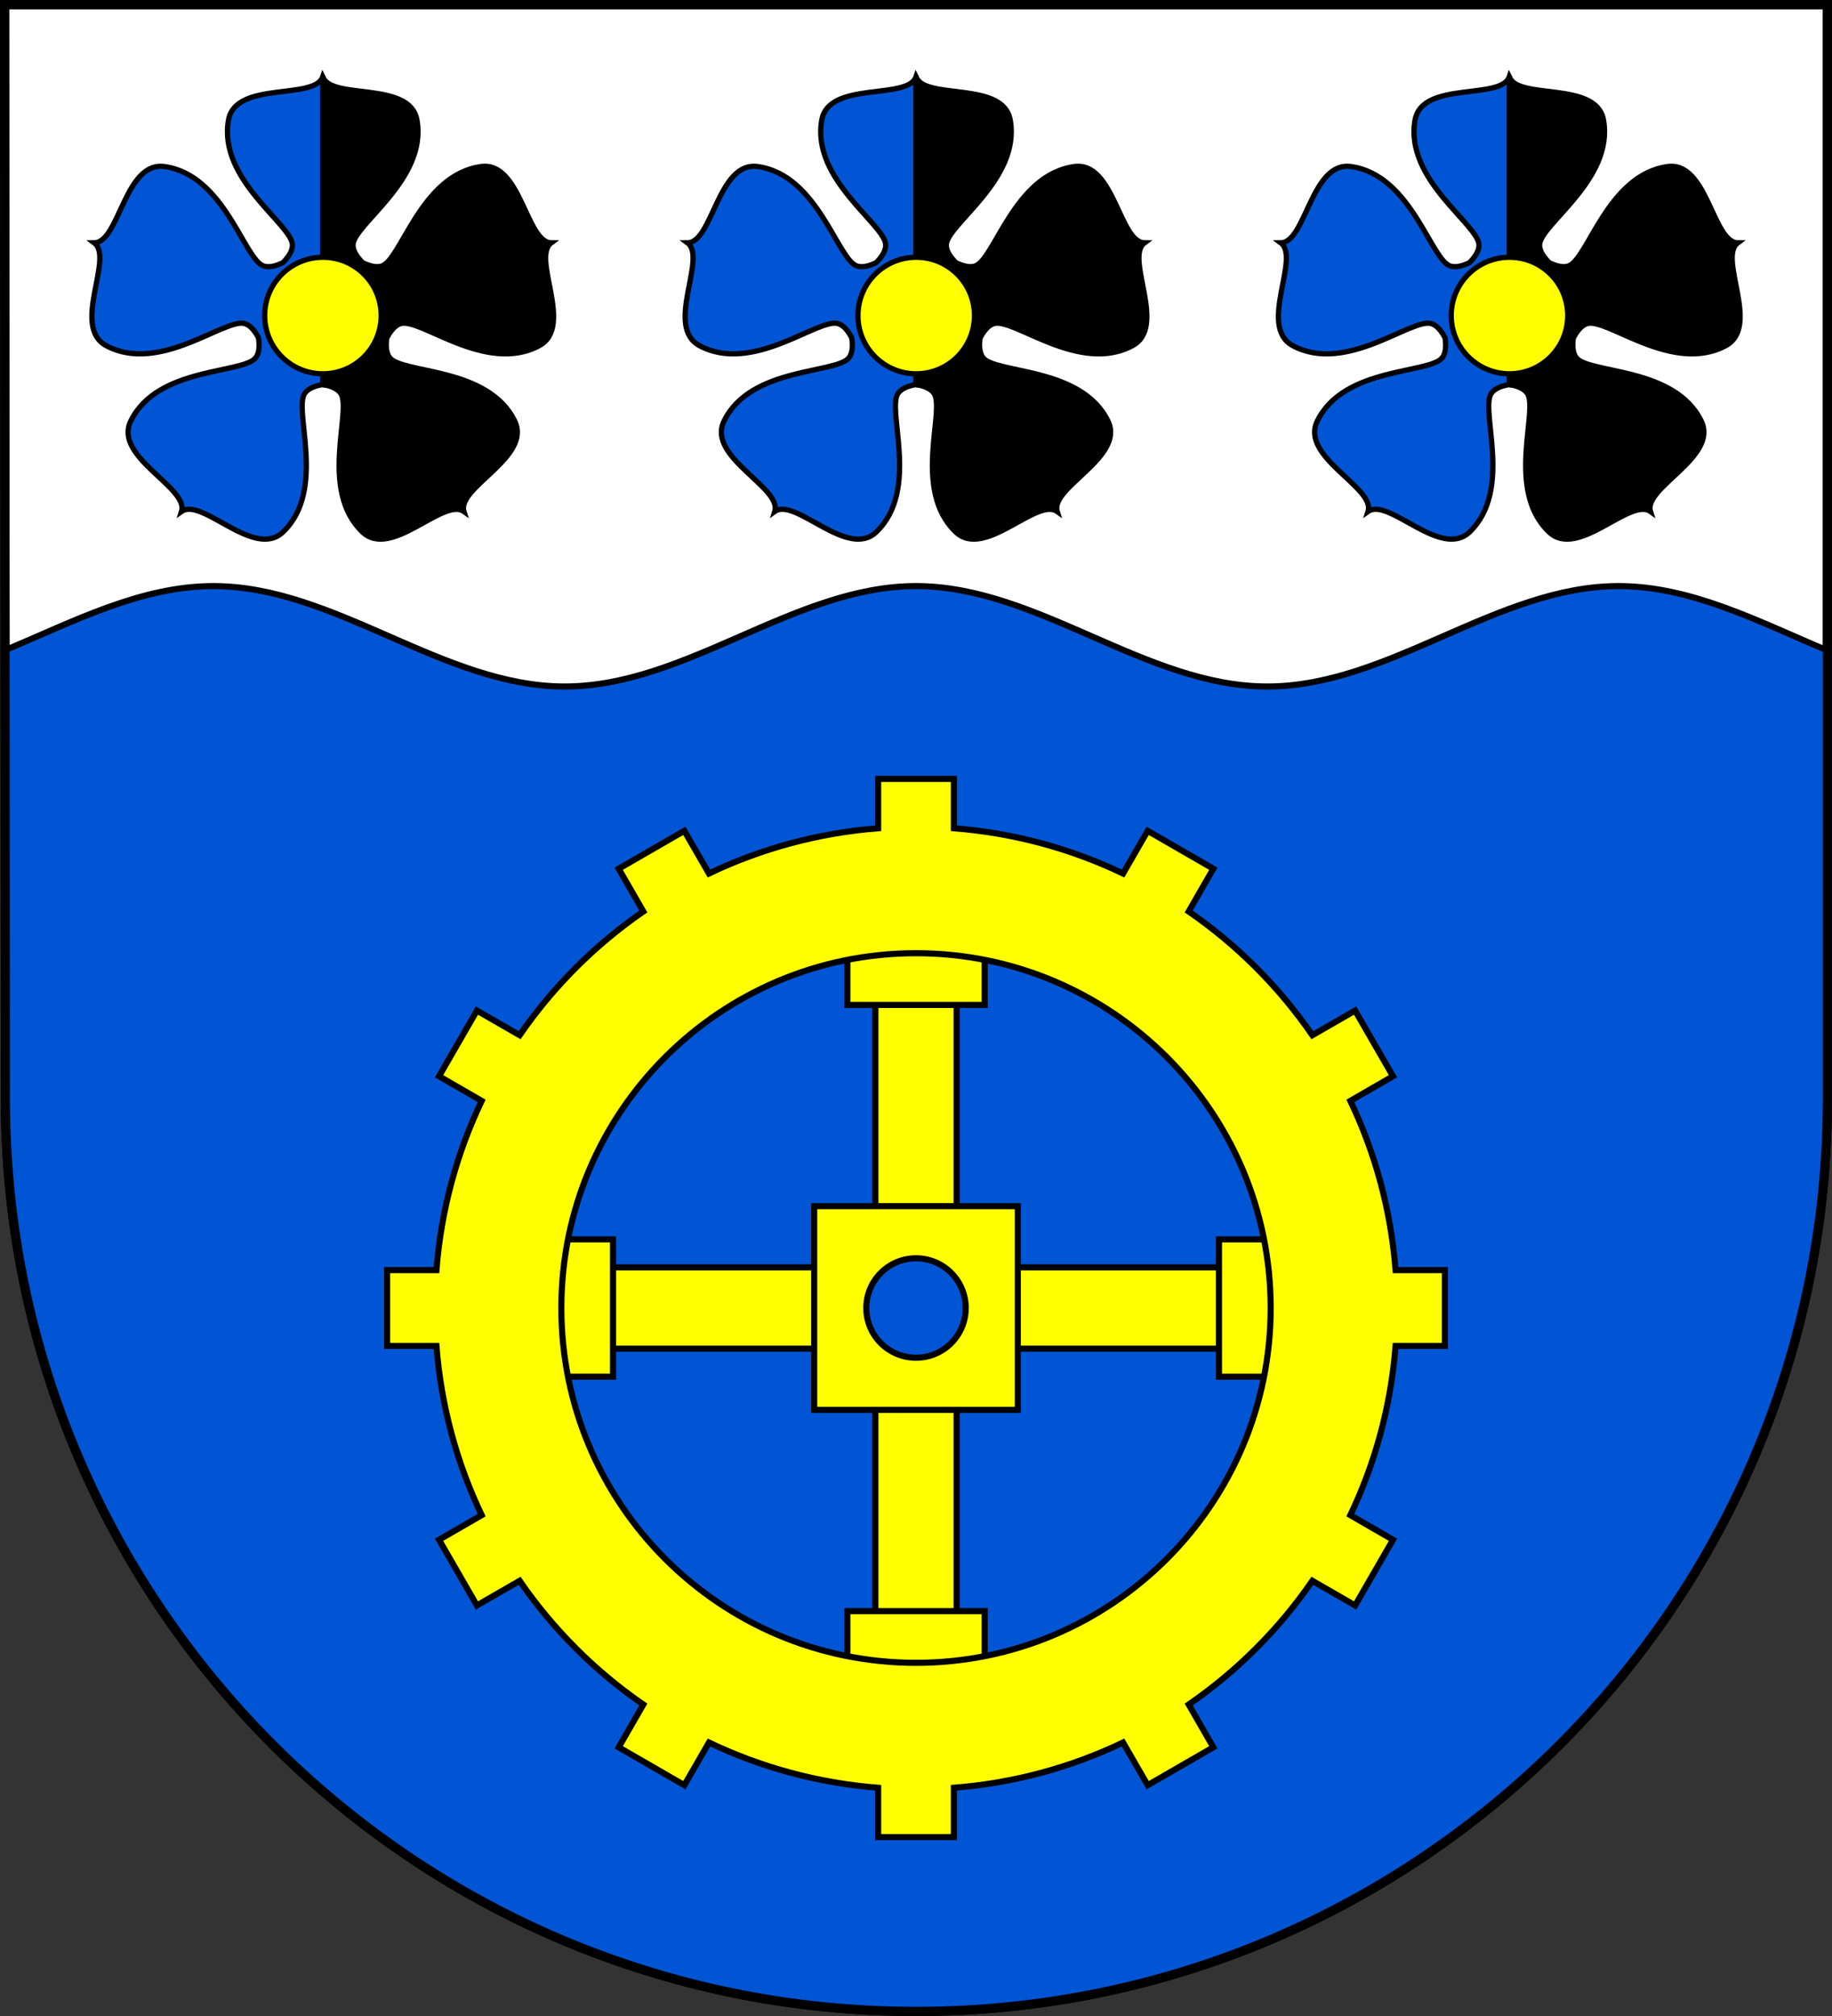 <?xml version="1.0" encoding="UTF-8" standalone="no"?>
<!-- Created with Inkscape (http://www.inkscape.org/) -->

<svg
   xmlns:dc="http://purl.org/dc/elements/1.1/"
   xmlns:cc="http://creativecommons.org/ns#"
   xmlns:rdf="http://www.w3.org/1999/02/22-rdf-syntax-ns#"
   xmlns:svg="http://www.w3.org/2000/svg"
   xmlns="http://www.w3.org/2000/svg"
   xmlns:sodipodi="http://sodipodi.sourceforge.net/DTD/sodipodi-0.dtd"
   xmlns:inkscape="http://www.inkscape.org/namespaces/inkscape"
   width="600"
   height="660"
   id="svg2"
   inkscape:label="Pozadí"
   version="1.1"
   inkscape:version="0.48.0 r9654"
   sodipodi:docname="_CoA.svg">
  <rect width="100%" height="100%" fill="#333333" stroke="none"/>
  <defs
     id="defs4809">
    <inkscape:perspective
       sodipodi:type="inkscape:persp3d"
       inkscape:vp_x="0 : 526.18109 : 1"
       inkscape:vp_y="0 : 1000 : 0"
       inkscape:vp_z="744.09448 : 526.18109 : 1"
       inkscape:persp3d-origin="372.04724 : 350.78739 : 1"
       id="perspective4815" />
    <inkscape:perspective
       id="perspective4825"
       inkscape:persp3d-origin="0.5 : 0.33333333 : 1"
       inkscape:vp_z="1 : 0.5 : 1"
       inkscape:vp_y="0 : 1000 : 0"
       inkscape:vp_x="0 : 0.5 : 1"
       sodipodi:type="inkscape:persp3d" />
    <inkscape:perspective
       id="perspective3780"
       inkscape:persp3d-origin="0.5 : 0.33333333 : 1"
       inkscape:vp_z="1 : 0.5 : 1"
       inkscape:vp_y="0 : 1000 : 0"
       inkscape:vp_x="0 : 0.5 : 1"
       sodipodi:type="inkscape:persp3d" />
    <inkscape:perspective
       id="perspective3845"
       inkscape:persp3d-origin="0.5 : 0.33333333 : 1"
       inkscape:vp_z="1 : 0.5 : 1"
       inkscape:vp_y="0 : 1000 : 0"
       inkscape:vp_x="0 : 0.5 : 1"
       sodipodi:type="inkscape:persp3d" />
    <inkscape:perspective
       id="perspective3862"
       inkscape:persp3d-origin="0.5 : 0.33333333 : 1"
       inkscape:vp_z="1 : 0.5 : 1"
       inkscape:vp_y="0 : 1000 : 0"
       inkscape:vp_x="0 : 0.5 : 1"
       sodipodi:type="inkscape:persp3d" />
    <inkscape:perspective
       id="perspective4921"
       inkscape:persp3d-origin="0.5 : 0.33333333 : 1"
       inkscape:vp_z="1 : 0.5 : 1"
       inkscape:vp_y="0 : 1000 : 0"
       inkscape:vp_x="0 : 0.5 : 1"
       sodipodi:type="inkscape:persp3d" />
    <inkscape:perspective
       id="perspective2835"
       inkscape:persp3d-origin="0.5 : 0.33333333 : 1"
       inkscape:vp_z="1 : 0.5 : 1"
       inkscape:vp_y="0 : 1000 : 0"
       inkscape:vp_x="0 : 0.5 : 1"
       sodipodi:type="inkscape:persp3d" />
    <inkscape:perspective
       id="perspective4588"
       inkscape:persp3d-origin="0.5 : 0.33333333 : 1"
       inkscape:vp_z="1 : 0.5 : 1"
       inkscape:vp_y="0 : 1000 : 0"
       inkscape:vp_x="0 : 0.5 : 1"
       sodipodi:type="inkscape:persp3d" />
    <inkscape:perspective
       id="perspective4628"
       inkscape:persp3d-origin="0.5 : 0.33333333 : 1"
       inkscape:vp_z="1 : 0.5 : 1"
       inkscape:vp_y="0 : 1000 : 0"
       inkscape:vp_x="0 : 0.5 : 1"
       sodipodi:type="inkscape:persp3d" />
    <inkscape:perspective
       id="perspective4650"
       inkscape:persp3d-origin="0.5 : 0.33333333 : 1"
       inkscape:vp_z="1 : 0.5 : 1"
       inkscape:vp_y="0 : 1000 : 0"
       inkscape:vp_x="0 : 0.5 : 1"
       sodipodi:type="inkscape:persp3d" />
  </defs>
  <sodipodi:namedview
     id="base"
     pagecolor="#ffffff"
     bordercolor="#666666"
     borderopacity="1.0"
     inkscape:pageopacity="0.0"
     inkscape:pageshadow="2"
     inkscape:zoom="0.44863269"
     inkscape:cx="108.95382"
     inkscape:cy="250.64219"
     inkscape:document-units="px"
     inkscape:current-layer="layer1"
     showgrid="false"
     inkscape:window-width="1366"
     inkscape:window-height="716"
     inkscape:window-x="-8"
     inkscape:window-y="-8"
     inkscape:window-maximized="1"
     showguides="true"
     inkscape:guide-bbox="true" />
  <g
     inkscape:label="Vrstva 1"
     inkscape:groupmode="layer"
     id="layer1"
     transform="translate(0,-392.362)">
    <path
       style="fill:#ffffff;fill-opacity:1;stroke:#000000;stroke-width:3;stroke-miterlimit:4;stroke-dasharray:none"
       d="m 1.76,751.977 c 0,165.042 133.518,298.885 298.24,298.885 164.722,0 298.5,-133.843 298.5,-298.885 l 2.8e-4,-358.115 -597,0 0.26,358.115 z"
       id="rect4411-0"
       sodipodi:nodetypes="cscccc" />
    <g
       id="g6518"
       transform="translate(185.556,18.461)">
      <path
         transform="translate(0,392.362)"
         id="path6516"
         d="m -79.844,6.625 c -2.611,7.832 -28.551,1.244 -30.875,14.188 -3.523,19.622 20.938,34.269 20.938,41 0,1.933 -1.352,3.912 -3.062,5.656 -0.009,0.009 -0.022,0.022 -0.031,0.031 -2.174,1.078 -4.488,1.718 -6.312,1.125 -6.402,-2.08 -12.781,-29.85 -32.531,-32.562 -13.028,-1.79 -14.744,24.906 -23,24.969 6.642,4.903 -7.623,27.477 3.969,33.688 17.573,9.414 39.036,-9.299 45.438,-7.219 1.818,0.591 3.281,2.489 4.406,4.625 0.369,2.432 0.299,4.865 -0.844,6.438 -3.956,5.446 -32.317,2.899 -41,20.844 -5.728,11.838 19.117,21.723 16.625,29.594 6.716,-4.802 23.793,15.793 33.281,6.688 14.383,-13.803 3.2,-40.023 7.156,-45.469 1.134,-1.561 3.409,-2.375 5.812,-2.781 0.01,0.002 0.021,-0.002 0.031,0 l 0,-100.812 z"
         style="fill:#0055d4;stroke:#000000;stroke-width:1.719;stroke-linecap:butt;stroke-linejoin:miter;stroke-miterlimit:4;stroke-opacity:1;stroke-dasharray:none"
         inkscape:connector-curvature="0" />
      <path
         transform="translate(0,392.362)"
         id="path3948"
         d="m -79.844,6.625 0,100.812 c 2.397,0.406 4.683,1.227 5.812,2.781 3.956,5.446 -7.227,31.665 7.156,45.469 9.488,9.105 26.565,-11.458 33.281,-6.656 -2.492,-7.871 22.353,-17.788 16.625,-29.625 -8.683,-17.945 -37.044,-15.398 -41,-20.844 -1.125,-1.549 -1.253,-3.951 -0.906,-6.344 1.131,-2.185 2.62,-4.118 4.469,-4.719 6.402,-2.08 27.865,16.633 45.438,7.219 C 2.623,88.509 -11.642,65.934 -5,61.031 c -8.256,-0.063 -9.972,-26.758 -23,-24.969 -19.75,2.713 -26.13,30.482 -32.531,32.562 -1.819,0.591 -4.115,-0.058 -6.281,-1.125 -1.728,-1.751 -3.125,-3.744 -3.125,-5.688 0,-6.731 24.461,-21.378 20.938,-41 C -51.324,7.869 -77.233,14.457 -79.844,6.625 z"
         style="fill:#000000;stroke:#000000;stroke-width:1.719;stroke-linecap:butt;stroke-linejoin:miter;stroke-miterlimit:4;stroke-opacity:1;stroke-dasharray:none"
         inkscape:connector-curvature="0" />
      <path
         transform="matrix(1.169,0,0,1.169,-239.208,332.567)"
         d="m 152.685,123.725 c 0,9.013 -7.306,16.319 -16.319,16.319 -9.013,0 -16.319,-7.306 -16.319,-16.319 0,-9.013 7.306,-16.319 16.319,-16.319 9.013,0 16.319,7.306 16.319,16.319 z"
         sodipodi:ry="16.318644"
         sodipodi:rx="16.318644"
         sodipodi:cy="123.72521"
         sodipodi:cx="136.36636"
         id="path4049"
         style="fill:#ffff00;fill-opacity:1;stroke:#000000;stroke-width:1.471;stroke-linecap:round;stroke-miterlimit:4;stroke-opacity:1;stroke-dasharray:none;stroke-dashoffset:0"
         sodipodi:type="arc" />
    </g>
    <g
       id="g6518-4"
       transform="translate(379.859,18.461)">
      <path
         transform="translate(0,392.362)"
         id="path6516-6"
         d="m -79.844,6.625 c -2.611,7.832 -28.551,1.244 -30.875,14.188 -3.523,19.622 20.938,34.269 20.938,41 0,1.933 -1.352,3.912 -3.062,5.656 -0.009,0.009 -0.022,0.022 -0.031,0.031 -2.174,1.078 -4.488,1.718 -6.312,1.125 -6.402,-2.08 -12.781,-29.85 -32.531,-32.562 -13.028,-1.79 -14.744,24.906 -23,24.969 6.642,4.903 -7.623,27.477 3.969,33.688 17.573,9.414 39.036,-9.299 45.438,-7.219 1.818,0.591 3.281,2.489 4.406,4.625 0.369,2.432 0.299,4.865 -0.844,6.438 -3.956,5.446 -32.317,2.899 -41,20.844 -5.728,11.838 19.117,21.723 16.625,29.594 6.716,-4.802 23.793,15.793 33.281,6.688 14.383,-13.803 3.2,-40.023 7.156,-45.469 1.134,-1.561 3.409,-2.375 5.812,-2.781 0.01,0.002 0.021,-0.002 0.031,0 l 0,-100.812 z"
         style="fill:#0055d4;stroke:#000000;stroke-width:1.719;stroke-linecap:butt;stroke-linejoin:miter;stroke-miterlimit:4;stroke-opacity:1;stroke-dasharray:none"
         inkscape:connector-curvature="0" />
      <path
         transform="translate(0,392.362)"
         id="path3948-7"
         d="m -79.844,6.625 0,100.812 c 2.397,0.406 4.683,1.227 5.812,2.781 3.956,5.446 -7.227,31.665 7.156,45.469 9.488,9.105 26.565,-11.458 33.281,-6.656 -2.492,-7.871 22.353,-17.788 16.625,-29.625 -8.683,-17.945 -37.044,-15.398 -41,-20.844 -1.125,-1.549 -1.253,-3.951 -0.906,-6.344 1.131,-2.185 2.62,-4.118 4.469,-4.719 6.402,-2.08 27.865,16.633 45.438,7.219 C 2.623,88.509 -11.642,65.934 -5,61.031 c -8.256,-0.063 -9.972,-26.758 -23,-24.969 -19.75,2.713 -26.13,30.482 -32.531,32.562 -1.819,0.591 -4.115,-0.058 -6.281,-1.125 -1.728,-1.751 -3.125,-3.744 -3.125,-5.688 0,-6.731 24.461,-21.378 20.938,-41 C -51.324,7.869 -77.233,14.457 -79.844,6.625 z"
         style="fill:#000000;stroke:#000000;stroke-width:1.719;stroke-linecap:butt;stroke-linejoin:miter;stroke-miterlimit:4;stroke-opacity:1;stroke-dasharray:none"
         inkscape:connector-curvature="0" />
      <path
         transform="matrix(1.169,0,0,1.169,-239.208,332.567)"
         d="m 152.685,123.725 c 0,9.013 -7.306,16.319 -16.319,16.319 -9.013,0 -16.319,-7.306 -16.319,-16.319 0,-9.013 7.306,-16.319 16.319,-16.319 9.013,0 16.319,7.306 16.319,16.319 z"
         sodipodi:ry="16.318644"
         sodipodi:rx="16.318644"
         sodipodi:cy="123.72521"
         sodipodi:cx="136.36636"
         id="path4049-0"
         style="fill:#ffff00;fill-opacity:1;stroke:#000000;stroke-width:1.471;stroke-linecap:round;stroke-miterlimit:4;stroke-opacity:1;stroke-dasharray:none;stroke-dashoffset:0"
         sodipodi:type="arc" />
    </g>
    <g
       id="g6518-7"
       transform="translate(574.163,18.461)">
      <path
         transform="translate(0,392.362)"
         id="path6516-0"
         d="m -79.844,6.625 c -2.611,7.832 -28.551,1.244 -30.875,14.188 -3.523,19.622 20.938,34.269 20.938,41 0,1.933 -1.352,3.912 -3.062,5.656 -0.009,0.009 -0.022,0.022 -0.031,0.031 -2.174,1.078 -4.488,1.718 -6.312,1.125 -6.402,-2.08 -12.781,-29.85 -32.531,-32.562 -13.028,-1.79 -14.744,24.906 -23,24.969 6.642,4.903 -7.623,27.477 3.969,33.688 17.573,9.414 39.036,-9.299 45.438,-7.219 1.818,0.591 3.281,2.489 4.406,4.625 0.369,2.432 0.299,4.865 -0.844,6.438 -3.956,5.446 -32.317,2.899 -41,20.844 -5.728,11.838 19.117,21.723 16.625,29.594 6.716,-4.802 23.793,15.793 33.281,6.688 14.383,-13.803 3.2,-40.023 7.156,-45.469 1.134,-1.561 3.409,-2.375 5.812,-2.781 0.01,0.002 0.021,-0.002 0.031,0 l 0,-100.812 z"
         style="fill:#0055d4;stroke:#000000;stroke-width:1.719;stroke-linecap:butt;stroke-linejoin:miter;stroke-miterlimit:4;stroke-opacity:1;stroke-dasharray:none"
         inkscape:connector-curvature="0" />
      <path
         transform="translate(0,392.362)"
         id="path3948-6"
         d="m -79.844,6.625 0,100.812 c 2.397,0.406 4.683,1.227 5.812,2.781 3.956,5.446 -7.227,31.665 7.156,45.469 9.488,9.105 26.565,-11.458 33.281,-6.656 -2.492,-7.871 22.353,-17.788 16.625,-29.625 -8.683,-17.945 -37.044,-15.398 -41,-20.844 -1.125,-1.549 -1.253,-3.951 -0.906,-6.344 1.131,-2.185 2.62,-4.118 4.469,-4.719 6.402,-2.08 27.865,16.633 45.438,7.219 C 2.623,88.509 -11.642,65.934 -5,61.031 c -8.256,-0.063 -9.972,-26.758 -23,-24.969 -19.75,2.713 -26.13,30.482 -32.531,32.562 -1.819,0.591 -4.115,-0.058 -6.281,-1.125 -1.728,-1.751 -3.125,-3.744 -3.125,-5.688 0,-6.731 24.461,-21.378 20.938,-41 C -51.324,7.869 -77.233,14.457 -79.844,6.625 z"
         style="fill:#000000;stroke:#000000;stroke-width:1.719;stroke-linecap:butt;stroke-linejoin:miter;stroke-miterlimit:4;stroke-opacity:1;stroke-dasharray:none"
         inkscape:connector-curvature="0" />
      <path
         transform="matrix(1.169,0,0,1.169,-239.208,332.567)"
         d="m 152.685,123.725 c 0,9.013 -7.306,16.319 -16.319,16.319 -9.013,0 -16.319,-7.306 -16.319,-16.319 0,-9.013 7.306,-16.319 16.319,-16.319 9.013,0 16.319,7.306 16.319,16.319 z"
         sodipodi:ry="16.318644"
         sodipodi:rx="16.318644"
         sodipodi:cy="123.72521"
         sodipodi:cx="136.36636"
         id="path4049-6"
         style="fill:#ffff00;fill-opacity:1;stroke:#000000;stroke-width:1.471;stroke-linecap:round;stroke-miterlimit:4;stroke-opacity:1;stroke-dasharray:none;stroke-dashoffset:0"
         sodipodi:type="arc" />
    </g>
    <path
       style="opacity:1;fill:#0055d4;fill-opacity:1;stroke:#000000;stroke-width:2;stroke-miterlimit:4;stroke-dasharray:none"
       d="M 69.875 191.875 C 46.168 191.875 24.058 203.454 1.656 212.875 L 1.75 359.625 C 1.75 524.667 135.278 658.5 300 658.5 C 464.722 658.5 598.5 524.667 598.5 359.625 L 598.5 212.969 C 576.05 203.533 553.9 191.875 530.125 191.875 C 490.232 191.875 454.956 224.75 415.062 224.75 C 375.169 224.75 339.893 191.875 300 191.875 C 260.107 191.875 224.831 224.75 184.938 224.75 C 145.044 224.75 109.768 191.875 69.875 191.875 z "
       transform="translate(0,392.362)"
       id="rect4892-6" />
    <path
       style="opacity:1;fill:#ffff00;fill-opacity:1;stroke:#000000;stroke-width:2;stroke-miterlimit:4;stroke-dasharray:none"
       d="M 192.844 414.906 L 192.844 441.531 L 277.781 441.531 L 277.781 414.906 L 192.844 414.906 z M 322.219 414.906 L 322.219 441.531 L 407.156 441.531 L 407.156 414.906 L 322.219 414.906 z "
       transform="translate(0,392.362)"
       id="rect6645" />
    <path
       inkscape:connector-curvature="0"
       style="opacity:1;fill:#ffff00;fill-opacity:1;stroke:#000000;stroke-width:2;stroke-miterlimit:4;stroke-dasharray:none"
       d="m 313.312,713.425 -26.625,0 0,84.938 26.625,0 0,-84.938 z m 0,129.375 -26.625,0 0,84.938 26.625,0 0,-84.938 z"
       id="rect6645-3" />
    <path
       style="opacity:1;fill:#ffff00;fill-opacity:1;stroke:#000000;stroke-width:2;stroke-miterlimit:4;stroke-dasharray:none"
       d="M 266.656 394.875 L 266.656 461.562 L 333.344 461.562 L 333.344 394.875 L 266.656 394.875 z M 300 411.938 C 308.991 411.938 316.281 419.228 316.281 428.219 C 316.281 437.209 308.991 444.5 300 444.5 C 291.009 444.5 283.719 437.209 283.719 428.219 C 283.719 419.228 291.009 411.938 300 411.938 z "
       transform="translate(0,392.362)"
       id="rect6634" />
    <rect
       style="opacity:1;fill:#ffff00;fill-opacity:1;stroke:#000000;stroke-width:2;stroke-miterlimit:4;stroke-dasharray:none"
       id="rect6638"
       width="17.054"
       height="44.961"
       x="183.721"
       y="405.736"
       transform="translate(0,392.362)"
       inkscape:transform-center-x="107.75194" />
    <rect
       style="opacity:1;fill:#ffff00;fill-opacity:1;stroke:#000000;stroke-width:2;stroke-miterlimit:4;stroke-dasharray:none"
       id="rect6638-3"
       width="17.054"
       height="44.961"
       x="704.3"
       y="-322.481"
       transform="matrix(0,1,-1,0,0,0)"
       inkscape:transform-center-y="-107.75195" />
    <rect
       style="opacity:1;fill:#ffff00;fill-opacity:1;stroke:#000000;stroke-width:2;stroke-miterlimit:4;stroke-dasharray:none"
       id="rect6638-3-4"
       width="17.054"
       height="44.961"
       x="-416.279"
       y="-843.06"
       transform="scale(-1,-1)"
       inkscape:transform-center-x="-107.75195" />
    <rect
       style="opacity:1;fill:#ffff00;fill-opacity:1;stroke:#000000;stroke-width:2;stroke-miterlimit:4;stroke-dasharray:none"
       id="rect6638-3-4-7"
       width="17.054"
       height="44.961"
       x="-936.858"
       y="277.519"
       transform="matrix(0,-1,1,0,0,0)"
       inkscape:transform-center-y="107.75195" />
    <path
       style="fill:none;fill-opacity:1;stroke:#000000;stroke-width:3;stroke-miterlimit:4;stroke-dasharray:none"
       d="m 1.76,751.977 c 0,165.042 133.518,298.885 298.24,298.885 164.722,0 298.5,-133.843 298.5,-298.885 l 2.8e-4,-358.115 -597,0 0.26,358.115 z"
       id="rect4411-0-0"
       sodipodi:nodetypes="cscccc" />
    <path
       style="opacity:1;fill:#ffff00;fill-opacity:1;stroke:#000000;stroke-width:2;stroke-miterlimit:4;stroke-dasharray:none"
       d="M 287.594 255 L 287.594 271.156 C 267.881 272.691 249.196 277.846 232.188 285.969 L 224.125 272 L 202.625 284.406 L 210.688 298.406 C 194.848 309.325 181.106 323.067 170.188 338.906 L 156.188 330.844 L 143.781 352.344 L 157.75 360.406 C 149.627 377.415 144.473 396.1 142.938 415.812 L 126.781 415.812 L 126.781 440.625 L 142.938 440.625 C 144.473 460.338 149.627 479.022 157.75 496.031 L 143.781 504.094 L 156.188 525.594 L 170.188 517.531 C 181.106 533.371 194.848 547.113 210.688 558.031 L 202.625 572.031 L 224.125 584.438 L 232.188 570.469 C 249.196 578.591 267.881 583.746 287.594 585.281 L 287.594 601.438 L 312.406 601.438 L 312.406 585.281 C 332.119 583.746 350.804 578.591 367.812 570.469 L 375.875 584.438 L 397.375 572.031 L 389.312 558.031 C 405.152 547.113 418.894 533.371 429.812 517.531 L 443.812 525.594 L 456.219 504.094 L 442.25 496.031 C 450.373 479.022 455.527 460.338 457.062 440.625 L 473.219 440.625 L 473.219 415.812 L 457.062 415.812 C 455.527 396.1 450.373 377.415 442.25 360.406 L 456.219 352.344 L 443.812 330.844 L 429.812 338.906 C 418.894 323.067 405.152 309.325 389.312 298.406 L 397.375 284.406 L 375.875 272 L 367.812 285.969 C 350.804 277.846 332.119 272.691 312.406 271.156 L 312.406 255 L 287.594 255 z M 300 312.062 C 364.148 312.062 416.156 364.071 416.156 428.219 C 416.156 492.366 364.148 544.375 300 544.375 C 235.852 544.375 183.844 492.366 183.844 428.219 C 183.844 364.071 235.852 312.062 300 312.062 z "
       transform="translate(0,392.362)"
       id="rect6642" />
  </g>
</svg>

